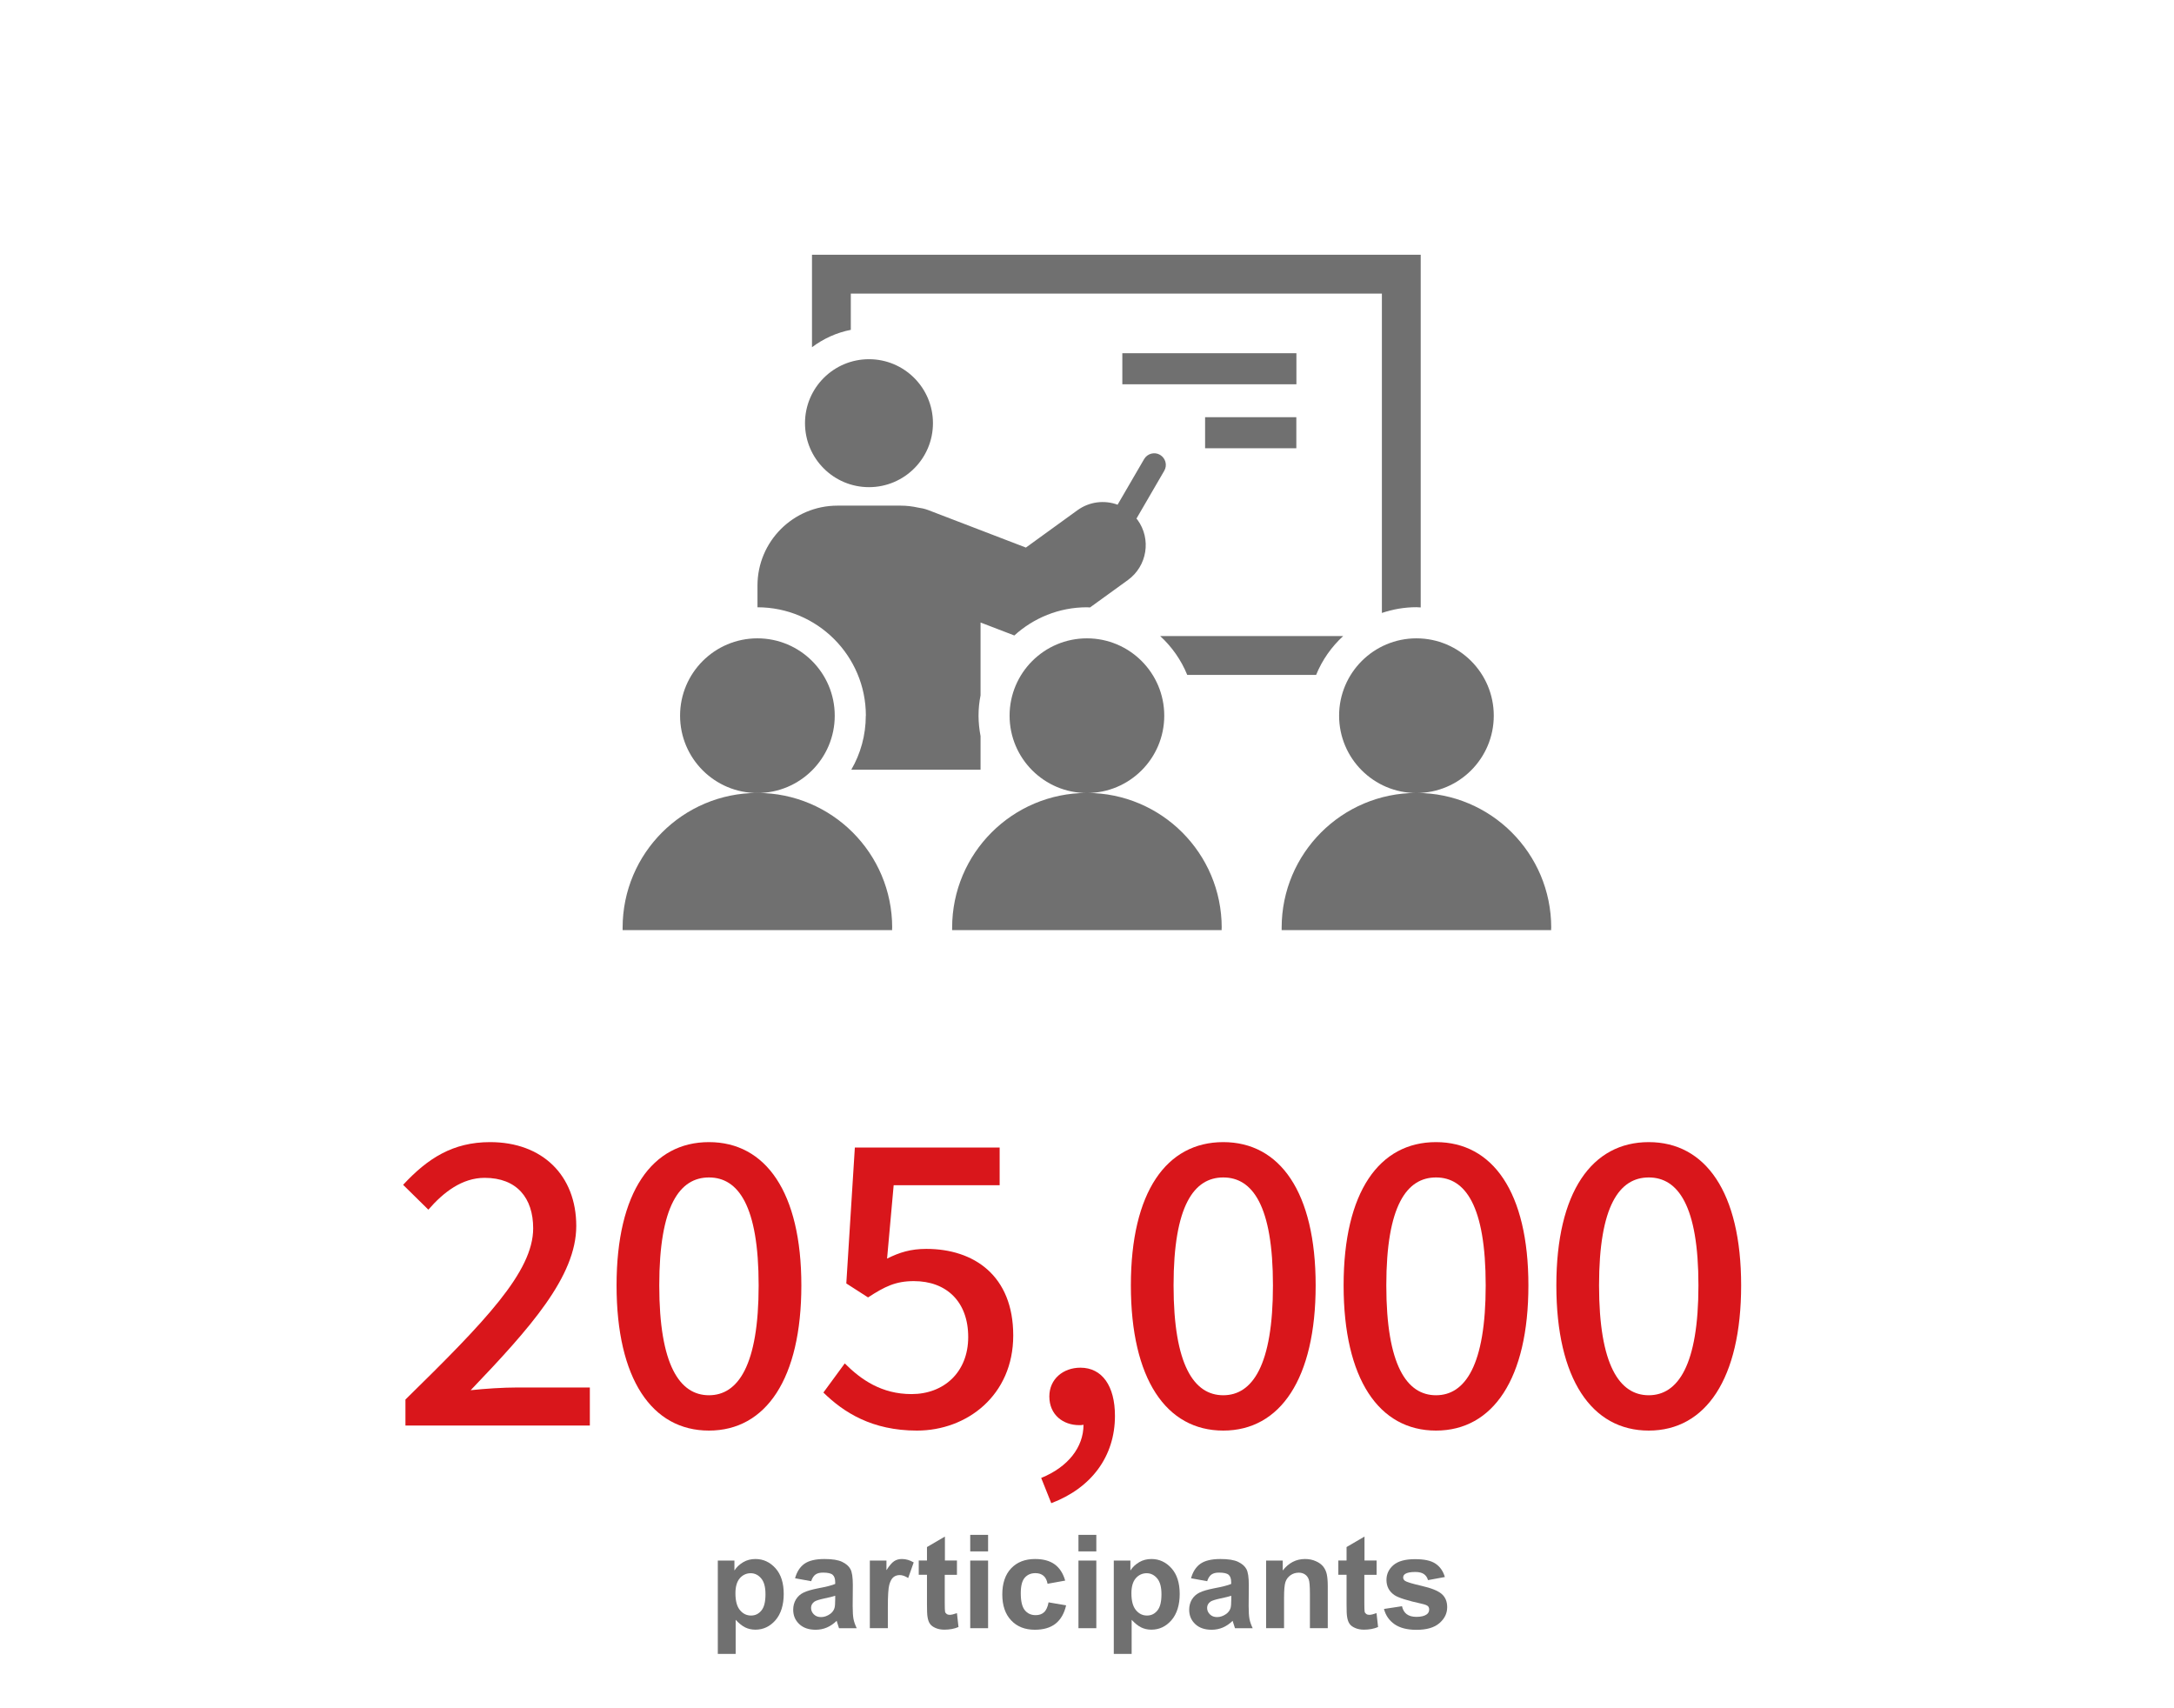 <?xml version="1.0" encoding="UTF-8"?>
<svg id="_レイヤー_3" data-name="レイヤー 3" xmlns="http://www.w3.org/2000/svg" viewBox="0 0 280 220">
  <defs>
    <style>
      .cls-1 {
        fill: #d9161b;
      }

      .cls-2 {
        fill: #707070;
      }
    </style>
  </defs>
  <g>
    <path class="cls-1" d="M52.22,180.24c10.25-10.05,16.45-16.45,16.45-22.05,0-3.9-2.1-6.5-6.25-6.5-2.9,0-5.3,1.85-7.25,4.1l-3.25-3.2c3.15-3.4,6.4-5.5,11.2-5.5,6.75,0,11.1,4.3,11.1,10.8s-5.95,13.15-13.6,21.15c1.85-.2,4.2-.35,6-.35h9.35v4.9h-23.75v-3.35Z"/>
    <path class="cls-1" d="M79.41,165.54c0-12.05,4.6-18.45,11.9-18.45s11.9,6.45,11.9,18.45-4.55,18.7-11.9,18.7-11.9-6.65-11.9-18.7ZM97.71,165.54c0-10.3-2.65-13.9-6.4-13.9s-6.4,3.6-6.4,13.9,2.65,14.15,6.4,14.15,6.4-3.85,6.4-14.15Z"/>
    <path class="cls-1" d="M106.05,179.34l2.75-3.75c2.1,2.1,4.75,3.95,8.6,3.95,4.15,0,7.3-2.8,7.3-7.35s-2.8-7.2-7-7.2c-2.35,0-3.75.7-5.9,2.1l-2.8-1.8,1.1-17.5h18.65v4.85h-13.65l-.85,9.45c1.6-.8,3.05-1.25,5.05-1.25,6.15,0,11.2,3.45,11.2,11.15s-5.95,12.25-12.4,12.25c-5.8,0-9.45-2.35-12.05-4.9Z"/>
    <path class="cls-1" d="M134.1,190.34c3.45-1.4,5.45-3.95,5.45-6.85-.2.05-.35.05-.55.05-2.05,0-3.85-1.3-3.85-3.7,0-2.25,1.8-3.7,4-3.7,2.8,0,4.45,2.35,4.45,6.2,0,5.25-3.05,9.3-8.2,11.25l-1.3-3.25Z"/>
    <path class="cls-1" d="M145.65,165.54c0-12.05,4.6-18.45,11.9-18.45s11.9,6.45,11.9,18.45-4.55,18.7-11.9,18.7-11.9-6.65-11.9-18.7ZM163.95,165.54c0-10.3-2.65-13.9-6.4-13.9s-6.4,3.6-6.4,13.9,2.65,14.15,6.4,14.15,6.4-3.85,6.4-14.15Z"/>
    <path class="cls-1" d="M173.05,165.54c0-12.05,4.6-18.45,11.9-18.45s11.9,6.45,11.9,18.45-4.55,18.7-11.9,18.7-11.9-6.65-11.9-18.7ZM191.35,165.54c0-10.3-2.65-13.9-6.4-13.9s-6.4,3.6-6.4,13.9,2.65,14.15,6.4,14.15,6.4-3.85,6.4-14.15Z"/>
    <path class="cls-1" d="M200.45,165.54c0-12.05,4.6-18.45,11.9-18.45s11.9,6.45,11.9,18.45-4.55,18.7-11.9,18.7-11.9-6.65-11.9-18.7ZM218.75,165.54c0-10.3-2.65-13.9-6.4-13.9s-6.4,3.6-6.4,13.9,2.65,14.15,6.4,14.15,6.4-3.85,6.4-14.15Z"/>
  </g>
  <g>
    <path class="cls-2" d="M92.44,200.98h2.15v1.28c.28-.44.66-.79,1.13-1.07s1-.41,1.58-.41c1.01,0,1.87.4,2.58,1.19.71.79,1.06,1.9,1.06,3.31s-.36,2.58-1.07,3.39-1.57,1.21-2.58,1.21c-.48,0-.92-.1-1.31-.29-.39-.19-.8-.52-1.23-.98v4.39h-2.3v-12.03ZM94.72,205.19c0,.98.19,1.7.58,2.17.39.47.86.7,1.42.7s.98-.21,1.34-.64c.36-.43.53-1.13.53-2.11,0-.91-.18-1.59-.55-2.03-.37-.44-.82-.67-1.36-.67s-1.03.22-1.4.65-.56,1.08-.56,1.93Z"/>
    <path class="cls-2" d="M104.49,203.64l-2.09-.38c.23-.84.64-1.47,1.21-1.87s1.43-.61,2.56-.61c1.03,0,1.79.12,2.3.37.5.24.86.55,1.06.93.21.38.31,1.06.31,2.06l-.02,2.69c0,.77.04,1.33.11,1.69.07.36.21.75.41,1.17h-2.28c-.06-.15-.13-.38-.22-.68-.04-.14-.07-.23-.08-.27-.39.38-.82.67-1.26.86s-.93.29-1.44.29c-.9,0-1.6-.24-2.12-.73-.52-.49-.78-1.1-.78-1.85,0-.49.12-.93.35-1.32.24-.39.56-.68.99-.89s1.04-.38,1.83-.54c1.08-.2,1.82-.39,2.24-.57v-.23c0-.44-.11-.76-.33-.95s-.63-.28-1.24-.28c-.41,0-.73.08-.96.24s-.42.44-.56.85ZM107.57,205.51c-.29.1-.76.22-1.4.35-.64.14-1.06.27-1.26.4-.3.21-.45.48-.45.81s.12.6.36.84c.24.24.55.35.92.35.42,0,.81-.14,1.19-.41.28-.21.46-.46.55-.76.06-.2.09-.57.09-1.12v-.46Z"/>
    <path class="cls-2" d="M114.33,209.69h-2.3v-8.71h2.14v1.24c.37-.58.7-.97.99-1.16.29-.19.62-.28,1-.28.53,0,1.03.15,1.52.44l-.71,2.01c-.39-.25-.75-.38-1.08-.38s-.6.09-.82.27c-.22.18-.4.5-.53.96-.13.46-.19,1.44-.19,2.92v2.69Z"/>
    <path class="cls-2" d="M123.25,200.98v1.84h-1.57v3.51c0,.71.01,1.12.04,1.24.03.12.1.21.21.29.11.08.24.11.39.11.21,0,.52-.07.93-.22l.2,1.79c-.54.23-1.14.34-1.82.34-.42,0-.79-.07-1.12-.21-.33-.14-.58-.32-.73-.54-.16-.22-.26-.52-.32-.9-.05-.27-.07-.81-.07-1.62v-3.8h-1.06v-1.84h1.06v-1.73l2.31-1.35v3.08h1.57Z"/>
    <path class="cls-2" d="M124.96,199.8v-2.13h2.3v2.13h-2.3ZM124.96,209.69v-8.71h2.3v8.71h-2.3Z"/>
    <path class="cls-2" d="M137.19,203.56l-2.27.41c-.08-.45-.25-.8-.52-1.03-.27-.23-.62-.34-1.05-.34-.57,0-1.03.2-1.37.59s-.51,1.06-.51,1.99c0,1.03.17,1.76.52,2.19.35.43.81.64,1.4.64.44,0,.8-.12,1.07-.37.28-.25.48-.68.59-1.28l2.26.39c-.24,1.04-.69,1.82-1.35,2.35-.67.53-1.56.79-2.68.79-1.27,0-2.29-.4-3.05-1.21-.76-.8-1.14-1.92-1.14-3.34s.38-2.56,1.14-3.36c.76-.8,1.79-1.2,3.08-1.2,1.06,0,1.9.23,2.53.69.63.46,1.08,1.15,1.35,2.09Z"/>
    <path class="cls-2" d="M138.9,199.8v-2.13h2.3v2.13h-2.3ZM138.9,209.69v-8.71h2.3v8.71h-2.3Z"/>
    <path class="cls-2" d="M143.44,200.98h2.15v1.28c.28-.44.66-.79,1.13-1.07s1-.41,1.58-.41c1.01,0,1.87.4,2.58,1.19.71.79,1.06,1.9,1.06,3.31s-.36,2.58-1.07,3.39-1.57,1.21-2.58,1.21c-.48,0-.92-.1-1.31-.29-.39-.19-.8-.52-1.23-.98v4.39h-2.3v-12.03ZM145.72,205.19c0,.98.19,1.7.58,2.17.39.47.86.7,1.42.7s.98-.21,1.34-.64c.36-.43.53-1.13.53-2.11,0-.91-.18-1.59-.55-2.03-.37-.44-.82-.67-1.36-.67s-1.03.22-1.4.65-.56,1.08-.56,1.93Z"/>
    <path class="cls-2" d="M155.49,203.64l-2.09-.38c.23-.84.64-1.47,1.21-1.87s1.43-.61,2.56-.61c1.03,0,1.79.12,2.3.37.5.24.86.55,1.06.93.21.38.31,1.06.31,2.06l-.02,2.69c0,.77.04,1.33.11,1.69.07.36.21.75.41,1.17h-2.28c-.06-.15-.13-.38-.22-.68-.04-.14-.07-.23-.08-.27-.39.38-.82.67-1.26.86s-.93.29-1.44.29c-.9,0-1.6-.24-2.12-.73-.52-.49-.78-1.1-.78-1.85,0-.49.12-.93.35-1.32.24-.39.56-.68.99-.89s1.04-.38,1.83-.54c1.08-.2,1.82-.39,2.24-.57v-.23c0-.44-.11-.76-.33-.95s-.63-.28-1.24-.28c-.41,0-.73.08-.96.24s-.42.44-.56.85ZM158.58,205.51c-.29.1-.76.22-1.4.35-.64.14-1.06.27-1.26.4-.3.21-.45.48-.45.81s.12.6.36.84c.24.24.55.35.92.35.42,0,.81-.14,1.19-.41.28-.21.46-.46.55-.76.06-.2.09-.57.09-1.12v-.46Z"/>
    <path class="cls-2" d="M171.01,209.69h-2.3v-4.45c0-.94-.05-1.55-.15-1.83s-.26-.49-.48-.64c-.22-.15-.49-.23-.8-.23-.4,0-.76.11-1.07.33s-.53.51-.65.87c-.12.36-.18,1.03-.18,2v3.95h-2.31v-8.71h2.14v1.28c.76-.98,1.72-1.48,2.87-1.48.51,0,.97.09,1.39.28.42.18.74.42.96.7s.37.61.45.97c.08.36.13.88.13,1.55v5.41Z"/>
    <path class="cls-2" d="M177.3,200.98v1.84h-1.58v3.51c0,.71.01,1.12.04,1.24.03.12.1.21.21.29.11.08.24.11.39.11.21,0,.52-.07.93-.22l.2,1.79c-.54.23-1.14.34-1.82.34-.42,0-.79-.07-1.12-.21-.33-.14-.58-.32-.73-.54-.16-.22-.26-.52-.32-.9-.05-.27-.07-.81-.07-1.62v-3.8h-1.06v-1.84h1.06v-1.73l2.31-1.35v3.08h1.58Z"/>
    <path class="cls-2" d="M178.26,207.21l2.31-.35c.1.45.3.79.6,1.02s.72.35,1.26.35c.6,0,1.04-.11,1.34-.33.2-.15.3-.36.3-.62,0-.17-.05-.32-.16-.43-.12-.11-.37-.21-.77-.3-1.86-.41-3.04-.78-3.54-1.12-.69-.47-1.03-1.12-1.03-1.96,0-.75.3-1.39.89-1.9s1.52-.77,2.77-.77,2.08.19,2.66.58c.58.39.98.96,1.2,1.72l-2.17.4c-.09-.34-.27-.6-.53-.78-.26-.18-.63-.27-1.11-.27-.61,0-1.04.08-1.3.25-.18.12-.26.28-.26.47,0,.16.08.3.23.42.21.15.93.37,2.15.65,1.23.28,2.08.62,2.57,1.03.48.41.72.98.72,1.71,0,.8-.33,1.48-1,2.06s-1.65.86-2.96.86c-1.19,0-2.13-.24-2.82-.72-.69-.48-1.14-1.13-1.36-1.96Z"/>
  </g>
  <g>
    <path class="cls-2" d="M107.51,92.17c0,5.5-4.46,9.96-9.96,9.96s-9.96-4.46-9.96-9.96,4.46-9.96,9.96-9.96,9.96,4.46,9.96,9.96ZM114.91,119.48c0-9.59-7.77-17.36-17.36-17.36h0c-9.59,0-17.36,7.77-17.36,17.36v.31h34.71v-.31ZM139.99,82.21c-5.5,0-9.96,4.46-9.96,9.96s4.46,9.96,9.96,9.96,9.96-4.46,9.96-9.96-4.46-9.96-9.96-9.96ZM157.35,119.48c0-9.59-7.77-17.36-17.36-17.36h0c-9.59,0-17.36,7.77-17.36,17.36v.31h34.71v-.31ZM182.43,82.21c-5.5,0-9.96,4.46-9.96,9.96s4.46,9.96,9.96,9.96,9.96-4.46,9.96-9.96-4.46-9.96-9.96-9.96ZM199.79,119.48c0-9.59-7.77-17.36-17.36-17.36h0c-9.59,0-17.36,7.77-17.36,17.36v.31h34.71v-.31Z"/>
    <rect class="cls-2" x="144.55" y="45.49" width="22.42" height="4"/>
    <rect class="cls-2" x="155.21" y="53.73" width="11.75" height="4"/>
    <path class="cls-2" d="M111.92,62.74c4.55,0,8.24-3.69,8.24-8.24s-3.69-8.24-8.24-8.24-8.24,3.69-8.24,8.24,3.69,8.24,8.24,8.24Z"/>
    <path class="cls-2" d="M111.51,92.17c0,2.53-.68,4.91-1.87,6.96h16.65v-4.33c-.16-.85-.26-1.73-.26-2.63s.09-1.77.26-2.62v-9.38l4.35,1.67c2.48-2.25,5.75-3.63,9.35-3.63.14,0,.27.02.4.02l4.88-3.53c2.48-1.8,3.04-5.27,1.24-7.75-.04-.06-.1-.1-.14-.16l3.58-6.16c.42-.72.17-1.63-.54-2.05-.71-.42-1.63-.17-2.05.54l-3.42,5.88c-1.68-.62-3.62-.41-5.17.71l-6.64,4.81-12.61-4.84c-.43-.16-.86-.25-1.29-.31-.72-.16-1.46-.25-2.23-.25h-8.14c-5.69,0-10.3,4.61-10.3,10.3v2.79c7.7,0,13.96,6.26,13.96,13.96Z"/>
    <g>
      <path class="cls-2" d="M152.92,86.92h16.59c.78-1.92,1.98-3.62,3.48-5h-23.56c1.5,1.38,2.7,3.08,3.48,5Z"/>
      <path class="cls-2" d="M104.58,32.82v11.9c1.45-1.09,3.15-1.88,5-2.24v-4.67h68.4v41.13c1.4-.47,2.89-.74,4.45-.74.19,0,.37.02.55.03v-45.42h-78.4Z"/>
    </g>
  </g>
</svg>